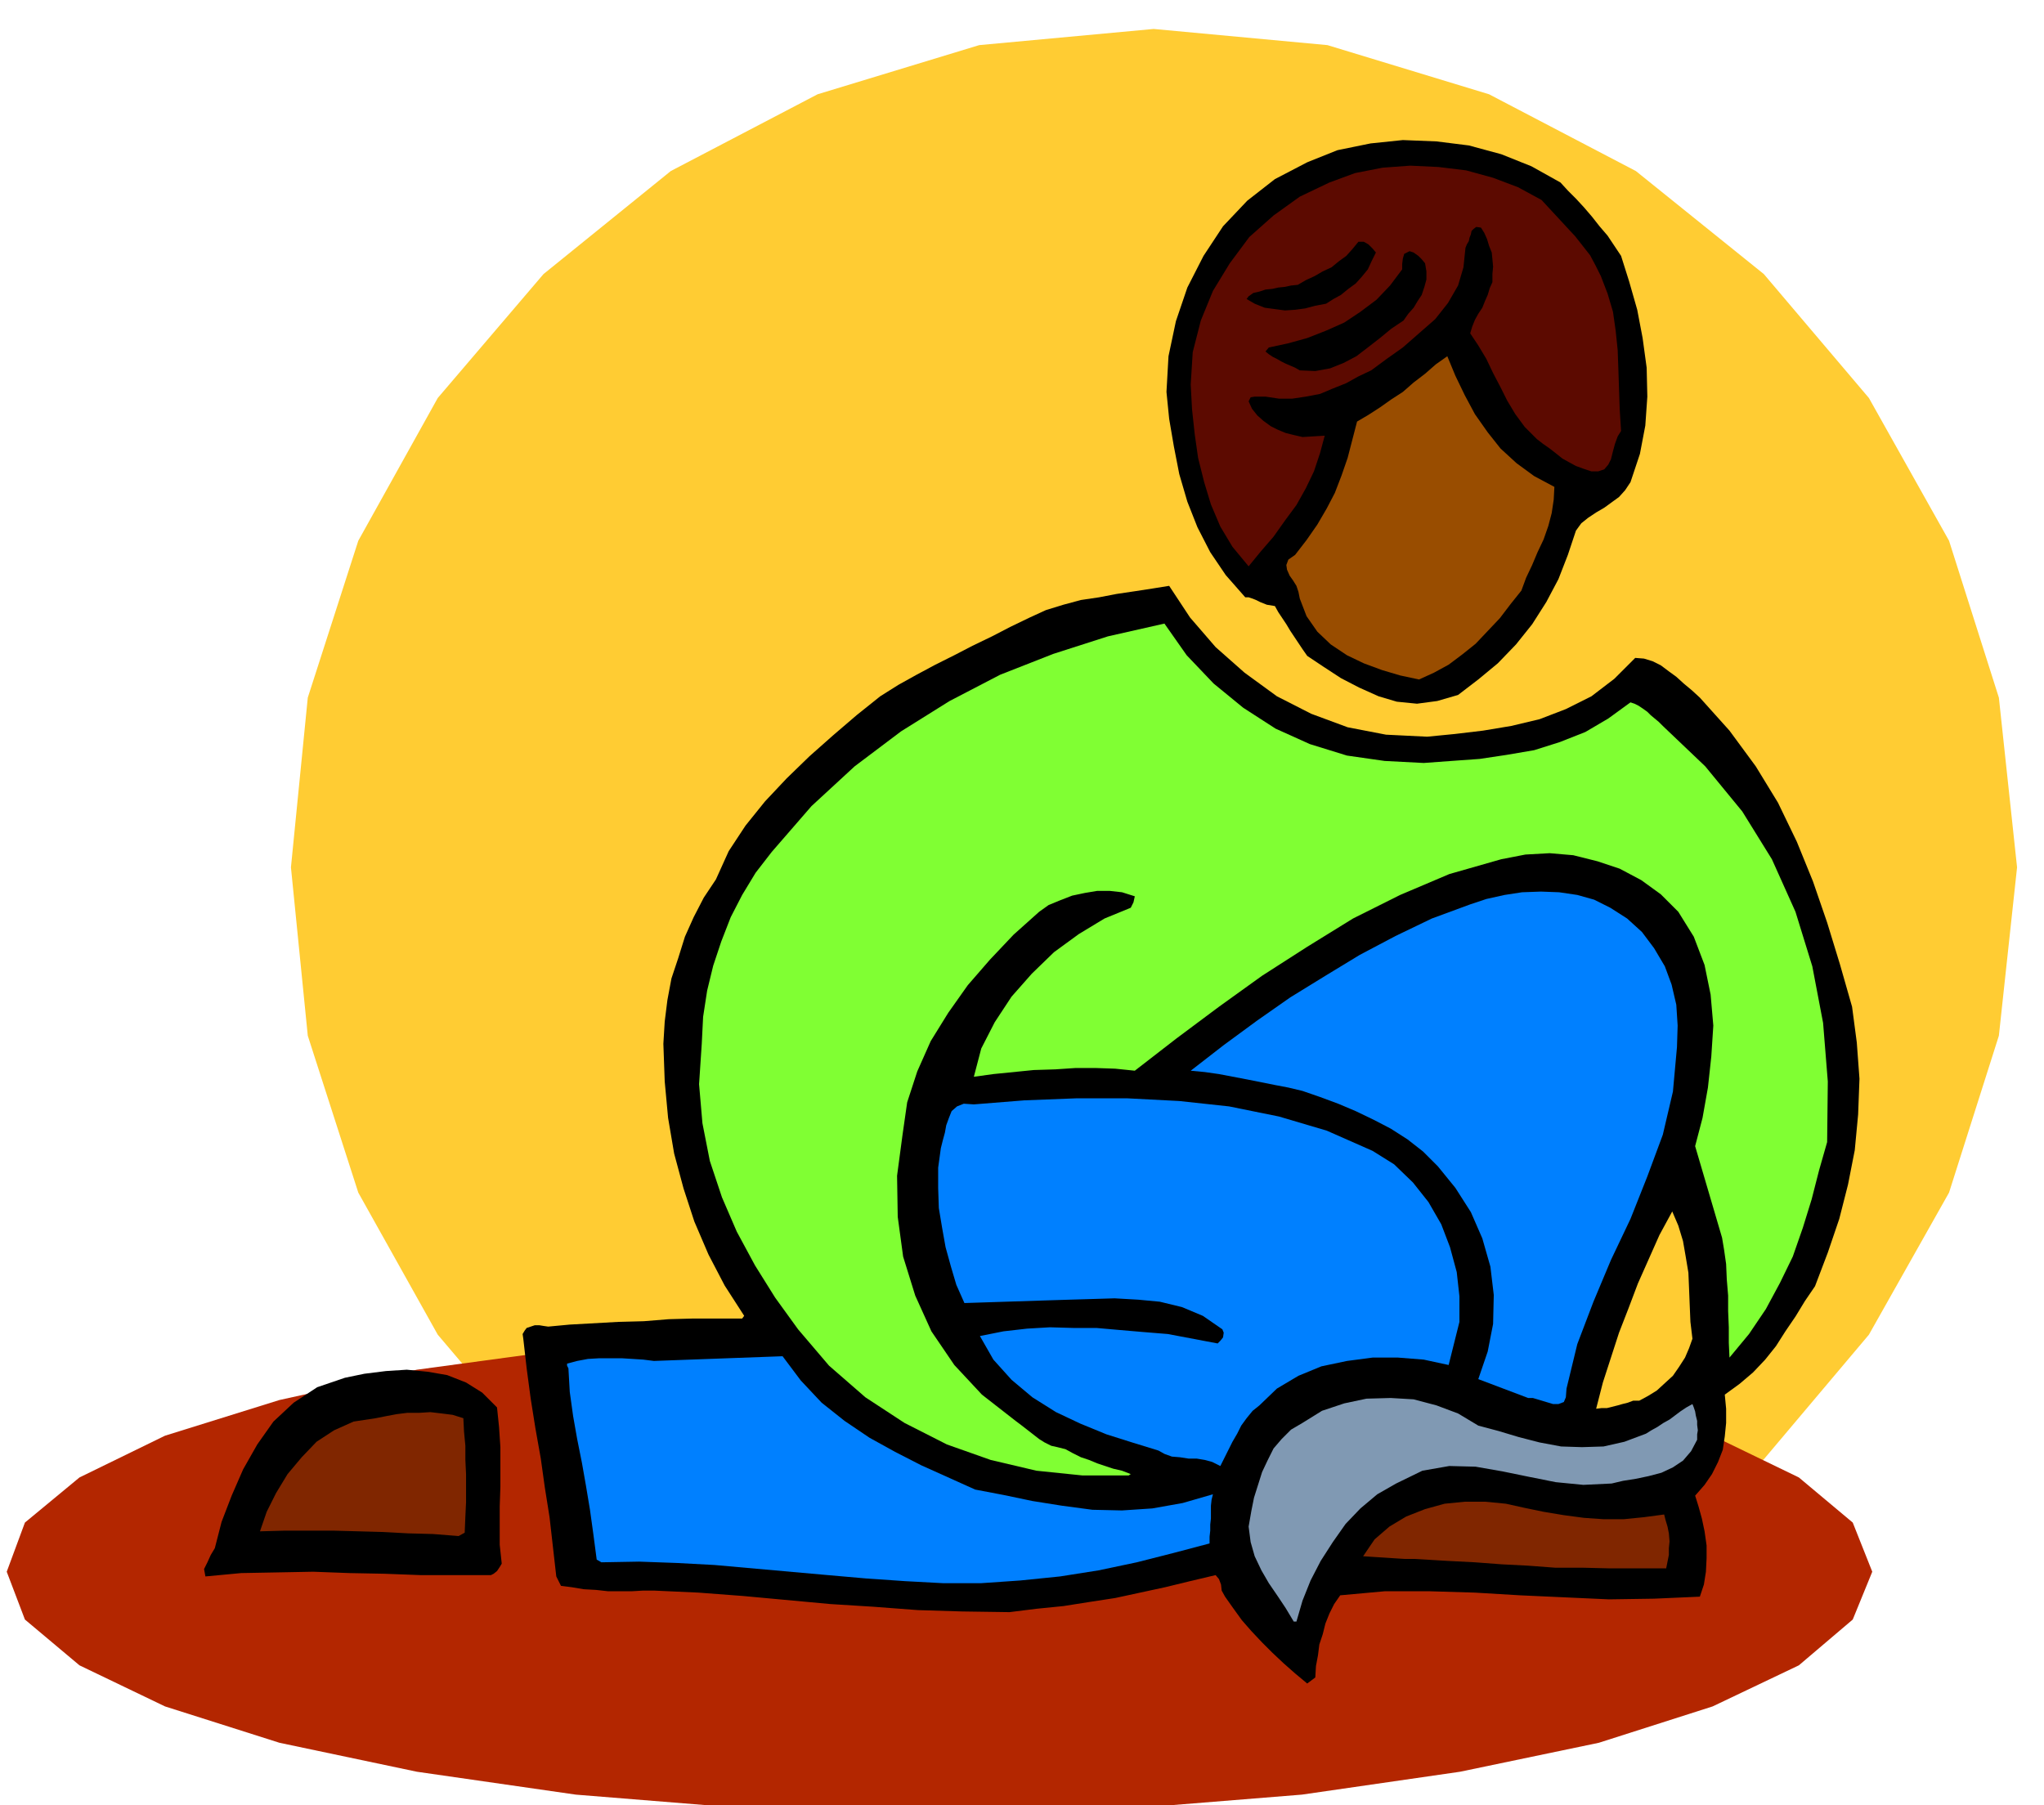 <svg xmlns="http://www.w3.org/2000/svg" width="490.455" height="433.267" fill-rule="evenodd" stroke-linecap="round" preserveAspectRatio="none" viewBox="0 0 3035 2681"><style>.brush1{fill:#fc3}.pen1{stroke:none}.brush3{fill:#000}.brush5{fill:#802600}.brush6{fill:#0080ff}</style><path d="m1713 2532 258-26 240-73 218-115 190-151 156-185 119-211 74-233 27-250-27-252-74-233-119-212-156-184-190-153-218-114-240-73-258-24-259 24-240 73-218 114-189 153-157 184-118 212-75 233-25 252 25 250 75 233 118 211 157 185 189 151 218 115 240 73 259 26z" class="pen1 brush1"/><path d="m1395 2694 278-8 260-21 235-34 206-43 169-54 128-61 80-68 29-71-29-73-80-67-128-62-169-53-206-45-235-32-260-21-278-7-280 7-260 21-236 32-204 45-170 53-127 62-81 67-27 73 27 71 81 68 127 61 170 54 204 43 236 34 260 21 280 8z" class="pen1" style="fill:#b32600"/><path d="m1819 2371-5-9-1-9-3-8-5-6-38 9-37 9-37 8-37 8-39 6-38 6-40 4-40 5-70-1-66-2-66-5-64-4-65-6-65-6-66-5-66-3h-16l-17 1h-35l-18-2-18-1-18-3-16-2-7-14-5-44-5-44-7-44-6-43-8-45-7-44-6-45-5-44-1-7 3-5 3-4 6-2 6-2h7l6 1 7 1 32-3 36-2 36-2 38-1 37-3 37-1h72l3-4-29-45-24-46-21-49-16-49-14-52-9-53-5-54-2-56 2-33 4-32 6-32 10-30 10-32 13-29 15-29 18-27 19-42 25-38 29-36 32-34 34-33 35-31 35-30 35-28 27-17 27-15 28-15 28-14 27-14 29-14 27-14 29-14 24-11 26-8 26-7 27-4 26-5 27-4 26-4 25-4 31 47 38 44 43 38 48 35 51 26 54 20 57 11 61 3 41-4 42-5 42-7 42-10 39-15 38-19 34-26 31-31 13 1 13 4 12 6 12 9 11 8 11 10 12 10 12 11 44 49 39 53 33 54 28 58 24 59 21 61 19 62 18 63 7 53 4 54-2 53-5 53-10 51-13 51-17 50-19 50-15 22-14 23-15 22-14 22-16 20-18 19-20 17-22 16 2 21v21l-2 20-3 20-7 18-9 18-11 16-14 16 5 16 5 18 4 19 3 21v19l-1 20-3 19-6 18-68 3-67 1-66-3-66-3-67-4-67-2h-67l-66 6-9 13-7 14-6 15-4 16-5 15-2 16-3 16-1 17-12 9-18-15-17-15-17-16-15-15-16-17-14-16-13-18-12-17z" class="pen1 brush3"/><path d="m1921 2408-12-20-12-18-13-19-11-19-10-21-6-21-3-23 4-23 4-20 6-19 6-19 8-17 9-18 12-14 14-14 17-10 29-18 33-11 33-7 36-1 34 2 34 9 32 12 30 18 30 8 30 9 31 8 32 6 31 1 32-1 31-7 32-12 8-5 9-5 9-6 9-5 8-6 8-6 9-6 9-5 2 5 2 6 1 6 2 8v6l1 8-1 6v8l-9 17-12 14-15 10-17 8-19 5-19 4-19 3-17 4-42 2-41-4-40-8-39-8-40-7-39-1-40 7-39 19-28 16-25 21-22 23-19 27-18 28-15 29-12 30-9 31h-4z" class="pen1" style="fill:#8099b3"/><path d="m2151 2318-17-1-16-1-17-1h-15l-16-1-15-1-16-1-15-1 17-25 22-19 25-15 28-11 29-8 30-3h30l31 3 27 6 29 6 30 5 30 4 29 2h30l30-3 30-4 2 8 3 10 2 10 1 12-1 10v10l-2 10-2 10h-84l-41-1h-40l-40-3-39-2-40-3-39-2z" class="pen1 brush5"/><path d="m893 2320-7-4-5-38-5-36-6-36-6-34-7-35-6-34-5-36-2-35-2-4v-3l15-4 16-3 17-1h33l16 1 16 1 16 2 191-7 27 36 31 33 34 27 37 25 38 21 39 20 40 18 40 18 42 8 43 9 44 7 45 6 44 1 45-3 45-8 45-13-2 8-1 9v19l-1 9v9l-1 9v10l-53 14-55 14-57 12-57 9-59 6-58 4h-57l-56-3-58-4-57-5-56-5-56-5-56-5-56-3-56-2-56 1z" class="pen1 brush6"/><path d="m305 2341-2-11 5-10 5-11 6-10 10-39 15-39 17-39 21-37 24-34 30-28 35-23 41-14 29-6 32-4 31-2 31 3 29 5 28 11 24 15 22 22 3 29 2 30v59l-1 29v57l3 28-3 5-4 6-5 4-4 2H624l-53-2-52-1-54-2-53 1-54 1-53 5z" class="pen1 brush3"/><path d="m386 2274 10-29 14-28 17-28 21-25 22-23 26-17 29-13 33-5 15-3 16-3 16-2h18l16-1 17 2 16 2 16 5 1 20 2 21v21l1 21v42l-1 21-1 24-9 5-38-3-37-1-37-2-36-1-37-1h-74l-36 1z" class="pen1 brush5"/><path d="m1185 1974-34-47-30-48-27-50-22-51-18-54-11-56-5-58 4-60 2-40 6-39 9-37 12-36 14-36 17-33 20-33 24-31 59-68 64-59 69-52 72-45 75-39 79-31 81-26 84-19 33 47 40 42 44 36 48 31 51 23 55 17 56 8 58 3 41-3 42-3 40-6 41-7 38-12 38-15 34-20 33-24 6 2 6 3 6 4 7 5 5 5 6 5 6 5 6 6 63 60 55 67 44 71 35 78 25 81 16 84 7 87-1 90-12 42-11 43-13 42-15 43-19 39-21 39-25 37-29 35-1-22v-23l-1-24v-23l-2-24-1-23-3-21-3-18-40-136 11-42 8-45 5-46 3-46-4-46-9-44-16-42-23-37-26-26-29-21-32-17-33-11-36-9-35-3-36 2-36 7-77 22-73 31-70 35-68 42-67 43-64 46-63 47-62 48-29-3-29-1h-30l-30 2-32 1-30 3-30 3-29 4 11-42 20-39 25-38 30-34 33-32 37-27 38-23 39-16 4-8 2-9-19-6-18-2h-19l-18 3-19 4-18 7-17 7-14 10-38 34-35 37-33 38-29 41-26 42-20 45-15 46-7 49-8 60 1 61 8 59 18 58 24 53 34 50 41 44 50 39 8 6 9 7 9 7 9 7 8 5 10 5 9 2 12 3 11 6 12 6 12 4 12 5 12 4 12 4 13 3 13 5-3 2h-69l-68-7-68-16-65-23-63-32-58-38-54-47-46-54z" class="pen1" style="fill:#80ff33"/><path d="m1720 2154-39-12-38-12-39-16-36-17-35-22-31-26-27-30-20-35 35-7 35-4 34-2 35 1h34l34 3 35 3 37 3 74 14 4-4 4-5 1-7-2-5-29-20-31-13-33-8-32-3-35-2-33 1-34 1-32 1-124 4-12-27-8-27-8-29-5-28-5-30-1-30v-30l4-29 3-12 3-11 2-11 4-11 4-10 8-7 10-4 15 1 75-6 77-3h76l77 4 74 8 74 15 71 21 68 30 32 20 28 27 23 29 19 33 13 34 10 37 4 36v38l-16 64-37-8-38-3h-38l-38 5-38 8-34 14-32 19-26 25-10 8-9 11-8 11-6 12-7 12-6 12-6 12-6 12-12-6-11-3-12-2h-12l-13-2-12-1-11-4-9-5z" class="pen1 brush6"/><path d="m2370 2092 10-39 12-37 12-37 14-36 14-37 16-36 16-36 19-35 9 21 7 23 4 23 4 24 1 24 1 25 1 24 3 25-5 14-6 14-9 14-9 13-12 11-12 11-13 8-13 7h-9l-8 3-8 2-7 2-8 2-8 2h-8l-8 1z" class="pen1 brush1"/><path d="m2195 2048 14-41 8-41 1-43-5-42-12-42-17-39-23-36-26-32-22-22-23-18-25-16-25-13-27-13-26-11-27-10-26-9-21-5-21-4-20-4-20-4-21-4-21-4-21-3-21-2 49-38 49-36 50-35 52-32 51-31 53-28 54-26 57-21 24-8 27-6 26-4 28-1 27 1 27 4 25 7 24 12 25 16 22 20 18 24 16 27 10 27 7 30 2 31-1 32-6 66-15 64-23 62-25 63-29 61-26 62-24 63-16 66-1 13-3 7-8 3h-8l-10-3-10-3-10-3h-7l-74-28z" class="pen1 brush6"/><path d="m1893 900-6-1-6-1-5-2-5-2-6-3-5-2-6-2h-5l-29-33-23-34-19-37-15-38-12-41-8-41-7-41-4-40 3-53 11-52 17-50 24-47 29-44 36-38 41-32 48-25 45-18 49-10 48-5 50 2 48 6 48 13 45 18 43 24 11 12 12 12 12 13 12 14 11 14 12 14 10 15 10 15 12 38 12 42 8 42 6 44 1 43-3 43-8 42-14 42-8 12-9 10-11 8-11 8-12 7-12 8-10 8-8 11-12 36-14 36-18 34-21 33-24 30-27 28-29 24-30 23-31 9-30 4-30-3-27-8-29-13-27-14-26-17-24-16-7-10-6-9-6-9-6-9-6-10-6-9-6-9-5-9z" class="pen1 brush3"/><path d="m1930 889-2-10-3-9-5-8-5-7-4-9-1-7 3-8 10-7 17-22 16-23 14-24 12-23 10-26 9-26 7-27 7-27 17-10 17-11 17-12 17-11 16-14 17-13 16-14 17-12 12 29 14 29 15 28 19 27 19 24 24 22 26 19 30 16-1 19-3 20-5 19-7 20-9 19-8 19-9 19-7 19-16 20-16 21-18 19-18 19-20 16-20 15-22 12-22 10-28-6-27-8-27-10-25-12-24-16-20-19-16-23-10-26z" class="pen1" style="fill:#994d00"/><path d="m1768 571 3-48 12-47 18-44 25-41 29-39 36-32 39-28 44-21 38-14 41-8 41-3 42 2 41 5 40 11 37 14 35 19 12 13 13 14 12 13 13 14 11 14 11 14 8 15 8 16 10 26 8 27 4 28 3 29 1 28 1 30 1 30 2 32-5 8-4 11-3 11-3 12-4 8-6 7-9 3h-10l-12-4-11-4-11-6-9-5-10-8-9-7-10-7-9-7-18-18-14-19-12-20-10-20-11-21-10-21-12-20-12-18 3-10 4-10 5-9 6-9 4-10 4-9 3-10 4-9v-12l1-11-1-11-1-10-4-10-3-10-4-9-5-8-7-1-4 3-3 3-1 5-2 5-1 5-3 5-2 5-3 29-8 27-15 26-19 24-24 21-24 21-24 17-23 17-19 9-18 10-20 8-19 8-21 4-20 3h-20l-20-3h-16l-6 1-3 6 5 11 8 10 9 8 11 8 10 5 12 5 12 3 13 3 33-2-7 26-9 27-12 25-14 25-17 23-17 24-19 22-18 22-24-29-18-30-14-33-10-33-9-36-5-35-4-37-2-37z" class="pen1" style="fill:#5c0a00"/><path d="m1879 522 5-6 28-6 29-8 28-11 27-12 24-16 24-18 20-21 18-24v-8l1-8 2-7 8-4 6 2 7 5 5 5 5 6 2 12v12l-3 11-4 12-6 9-6 10-8 9-7 10-18 12-17 14-18 14-17 13-19 10-20 8-22 4-23-1-7-4-7-3-7-3-6-3-7-4-6-3-6-4-5-4zm-25-82 7-5 9-2 9-3 10-1 9-2 10-1 9-2 10-1 12-7 13-6 12-7 13-6 11-9 11-8 9-10 9-11h8l7 4 6 6 5 6-6 12-6 13-9 11-9 10-11 8-11 9-11 6-11 7-16 3-15 4-15 2-15 1-15-2-15-2-15-6-12-7 3-4z" class="pen1 brush3"/></svg>
